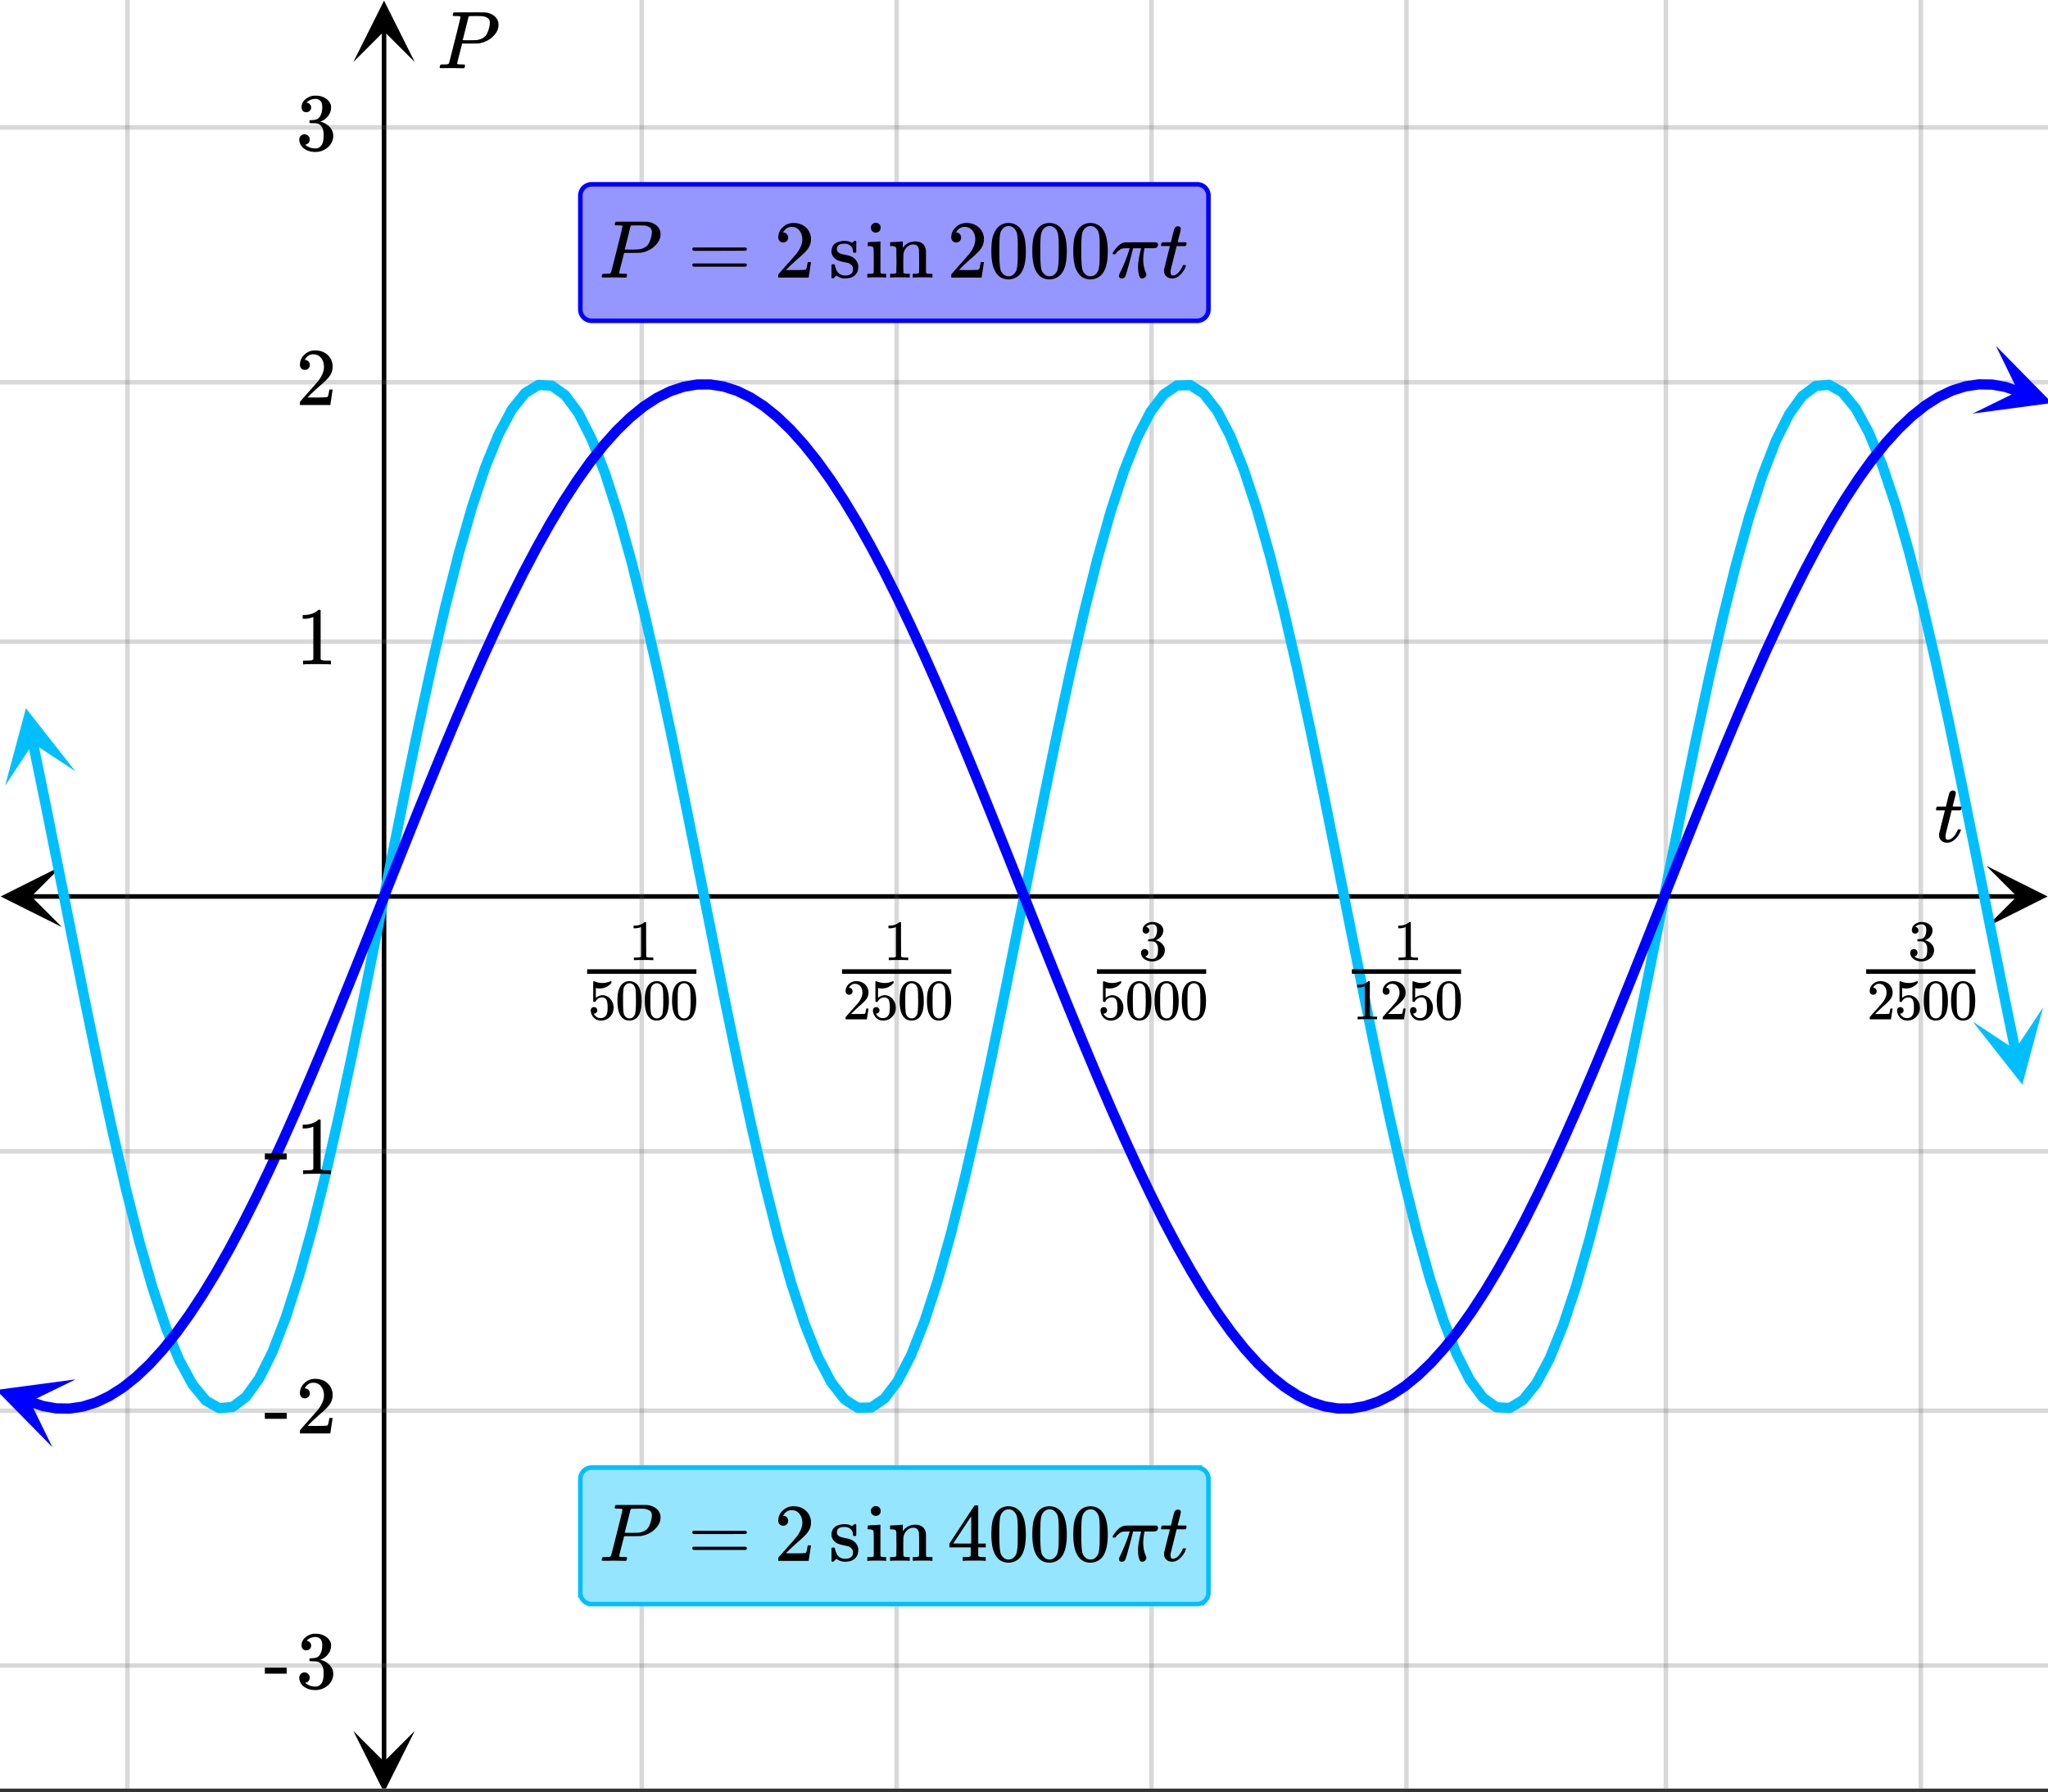 <svg xmlns="http://www.w3.org/2000/svg" xmlns:xlink="http://www.w3.org/1999/xlink" width="449.28" height="393.28" viewBox="0 0 336.96 294.96"><rect x="0" y="0" width="336.96" height="294.96" fill="#333333" stroke="none"/><defs><symbol overflow="visible" id="p"><path d="M.344-5.188C.28-5.25.25-5.296.25-5.327c0-.031.016-.102.047-.219a.817.817 0 0 1 .062-.187c.02-.04.063-.063.125-.063.07-.008.301-.016.688-.016h.719l.25-1.078c.187-.726.296-1.117.328-1.171.101-.25.312-.376.625-.376.113.012.21.055.297.126.082.062.125.156.125.28 0 .106-.086.485-.25 1.141l-.141.516c-.043.18-.078.313-.11.406L3-5.844c0 .024.223.032.672.032h.687c.063.062.094.117.094.156 0 .199-.058.355-.172.468H2.828l-.484 1.954c-.336 1.336-.508 2.039-.516 2.109v.203c0 .387.117.578.36.578a.602.602 0 0 0 .156-.015c.445-.082.86-.442 1.234-1.079.082-.144.16-.312.235-.5.019-.05.039-.082.062-.093.031-.02.098-.031.203-.031.188 0 .281.039.281.109a.593.593 0 0 1-.062.156c-.094.293-.25.586-.469.875a3.223 3.223 0 0 1-.672.688C2.82.016 2.47.14 2.094.14c-.324 0-.602-.078-.828-.235a1.21 1.21 0 0 1-.47-.656c-.023-.07-.03-.195-.03-.375v-.234l.468-1.891c.32-1.27.485-1.91.485-1.922 0-.008-.23-.016-.688-.016zm0 0"/></symbol><symbol overflow="visible" id="q"><path d="M3.875-8.469c0-.008-.008-.02-.016-.031a.084.084 0 0 0-.046-.016c-.012-.007-.028-.02-.047-.03a.291.291 0 0 0-.094-.017c-.031-.007-.063-.015-.094-.015H3.36a.516.516 0 0 0-.125-.016h-.14c-.219 0-.356-.004-.406-.015-.043-.008-.07-.04-.079-.094a.474.474 0 0 1 0-.188c.063-.175.102-.27.125-.28.032-.02.907-.032 2.625-.032 1.707 0 2.618.012 2.735.031.531.094.972.281 1.328.563.351.28.582.652.687 1.109.008.055.016.172.016.36 0 .218-.012.367-.031.437-.106.512-.39.996-.86 1.453-.617.617-1.414 1.008-2.39 1.172-.063 0-.54.008-1.422.016H4.14l-.407 1.609C3.461-1.41 3.328-.86 3.328-.797c0 .063.016.102.047.11.063.03.305.054.734.062h.422a.57.57 0 0 1 .078.156.888.888 0 0 1-.093.406C4.473-.02 4.398 0 4.296 0c-.148 0-.417-.004-.812-.016-.386-.007-.73-.015-1.03-.015-.294 0-.626.008-1 .015H.687C.57-.016.5-.036.468-.078c-.023-.04-.03-.063-.03-.063 0-.02.015-.086.046-.203.04-.133.079-.21.11-.234.031-.031.133-.047.312-.047.239 0 .508-.008.813-.031.125-.031.207-.086.25-.172.031-.031.351-1.274.968-3.735.626-2.468.938-3.769.938-3.906zm4.828 1c0-.343-.101-.593-.297-.75-.199-.156-.484-.27-.86-.344-.062-.007-.421-.019-1.077-.03-.149 0-.305.007-.469.015h-.547c-.125.012-.21.055-.25.125-.023.055-.11.402-.266 1.047-.156.636-.312 1.258-.468 1.86a21.21 21.21 0 0 1-.235.905c0 .024.364.032 1.094.032.75-.008 1.16-.02 1.234-.032.602-.093 1.067-.304 1.391-.64.238-.25.442-.688.61-1.313.093-.363.14-.656.14-.875zm0 0"/></symbol><symbol overflow="visible" id="F"><path d="M5.813-.5c0 .156-.07.305-.204.438a.62.62 0 0 1-.468.203c-.137 0-.23-.024-.282-.063-.054-.031-.105-.101-.156-.219-.168-.394-.25-.89-.25-1.484 0-.32.004-.54.016-.656.062-.614.195-1.364.406-2.25.05-.176.078-.274.078-.297H3.625l-.016.047c0 .011-.011.054-.03.125A6.417 6.417 0 0 1 3.421-4c-.594 2.305-.95 3.559-1.063 3.766-.105.25-.296.375-.578.375-.21 0-.355-.075-.437-.22a.93.93 0 0 1-.016-.218v-.14L1.5-.829c.676-1.414 1.164-2.64 1.469-3.672l.11-.328H2.64c-.356 0-.606.016-.75.047-.137.023-.305.105-.5.25a1.92 1.92 0 0 0-.563.547.6.6 0 0 1-.125.14.593.593 0 0 1-.187.016c-.18 0-.266-.047-.266-.14 0-.032.047-.118.14-.266.626-.946 1.235-1.461 1.829-1.547.062-.02 1.07-.032 3.031-.032 1.438 0 2.172.008 2.203.016.188.063.281.188.281.375 0 .281-.148.469-.437.563-.055.023-.367.03-.938.03H5.5l-.031.235c-.117.649-.172 1.18-.172 1.594 0 .805.14 1.527.422 2.172.062.168.093.277.093.328zm0 0"/></symbol><symbol overflow="visible" id="r"><path d="M5.61 0c-.157-.031-.872-.047-2.141-.047C2.207-.047 1.5-.03 1.344 0h-.157v-.625h.344c.52 0 .86-.008 1.016-.031.07-.008.18-.067.328-.172v-6.969c-.023 0-.059.016-.11.047a4.134 4.134 0 0 1-1.39.25h-.25v-.625h.25c.758-.02 1.39-.188 1.89-.5a2.46 2.46 0 0 0 .422-.313c.008-.03.063-.046.157-.046a.36.36 0 0 1 .234.078v8.078c.133.137.43.203.89.203h.798V0zm0 0"/></symbol><symbol overflow="visible" id="s"><path d="M1.484-5.781c-.25 0-.449-.078-.593-.235a.872.872 0 0 1-.22-.609c0-.645.243-1.195.735-1.656a2.46 2.46 0 0 1 1.766-.703c.77 0 1.41.21 1.922.625.508.418.82.964.937 1.64.008.168.016.32.016.453 0 .524-.156 1.012-.469 1.47-.25.374-.758.89-1.516 1.546-.324.281-.777.695-1.359 1.234l-.781.766 1.016.016c1.414 0 2.164-.024 2.25-.079.039-.007.085-.101.14-.28.031-.095.094-.4.188-.923v-.03h.53v.03l-.374 2.47V0h-5v-.25c0-.188.008-.29.031-.313.008-.007.383-.437 1.125-1.28.977-1.095 1.61-1.813 1.89-2.157.602-.82.907-1.57.907-2.25 0-.594-.156-1.086-.469-1.484-.312-.407-.746-.61-1.297-.61-.523 0-.945.235-1.265.703-.024.032-.047.079-.078.141a.274.274 0 0 0-.047.078c0 .012.02.016.062.016a.68.68 0 0 1 .547.25.801.801 0 0 1 .219.562c0 .23-.078.422-.235.578a.76.76 0 0 1-.578.235zm0 0"/></symbol><symbol overflow="visible" id="t"><path d="M1.719-6.25c-.25 0-.446-.07-.578-.219a.863.863 0 0 1-.204-.593c0-.508.196-.938.594-1.282a2.566 2.566 0 0 1 1.407-.625h.203c.312 0 .507.008.593.016.301.043.602.137.907.281.593.305.968.727 1.125 1.266.02.093.03.218.03.375 0 .523-.167.996-.5 1.422-.323.418-.73.714-1.218.89-.055.024-.055.04 0 .047.008 0 .05.012.125.031.55.157 1.016.446 1.39.86.376.418.563.89.563 1.422 0 .367-.086.718-.25 1.062-.218.461-.574.84-1.062 1.14-.492.302-1.04.454-1.64.454-.595 0-1.122-.125-1.579-.375-.46-.25-.766-.586-.922-1.016a1.45 1.45 0 0 1-.14-.656c0-.25.082-.453.25-.61a.831.831 0 0 1 .609-.25c.25 0 .453.087.61.25.163.169.25.372.25.61 0 .21-.063.39-.188.547a.768.768 0 0 1-.469.281l-.094.031c.489.407 1.047.61 1.672.61.5 0 .875-.239 1.125-.719.156-.29.234-.742.234-1.36v-.265c0-.852-.292-1.426-.875-1.719-.124-.05-.398-.082-.812-.093l-.563-.016-.046-.031c-.024-.02-.032-.086-.032-.204 0-.113.008-.18.032-.203.03-.03.054-.046.078-.046.25 0 .508-.02.781-.063.395-.05.695-.27.906-.656.207-.395.313-.867.313-1.422 0-.582-.157-.973-.469-1.172a1.131 1.131 0 0 0-.64-.188c-.45 0-.844.122-1.188.36l-.125.094a.671.671 0 0 0-.094.109l-.047.047a.88.88 0 0 0 .094.031c.176.024.328.11.453.266.125.148.188.32.188.515a.715.715 0 0 1-.235.547.76.76 0 0 1-.562.219zm0 0"/></symbol><symbol overflow="visible" id="u"><path d="M.14-2.406v-.985h3.594v.985zm0 0"/></symbol><symbol overflow="visible" id="A"><path d="M.75-4.672c0-.125.063-.219.188-.281H9.53c.133.062.203.156.203.281 0 .094-.062.18-.187.25l-4.281.016H.969C.82-4.457.75-4.546.75-4.672zm0 2.61c0-.133.07-.223.219-.266h8.578a.249.249 0 0 0 .062.047l.063.047c.02.011.035.039.047.078.008.031.015.062.015.094 0 .117-.07.203-.203.265H.937C.813-1.859.75-1.945.75-2.063zm0 0"/></symbol><symbol overflow="visible" id="B"><path d="M2.563-5.578c-.825 0-1.235.293-1.235.875 0 .117.004.187.016.219a.808.808 0 0 0 .422.468c.195.094.504.184.921.266.508.094.86.195 1.047.297.563.273.926.719 1.094 1.344.008.054.016.156.016.312 0 .356-.063.668-.188.938-.355.668-1.015 1-1.984 1-.543 0-1.012-.16-1.406-.485l-.11.094-.125.11a1.176 1.176 0 0 1-.156.156L.735.14h-.11A.3.3 0 0 1 .437.063V-1v-1c.008-.094.036-.148.079-.172a.917.917 0 0 1 .218-.015c.114 0 .18.011.204.03.019.024.046.087.078.188.07.344.187.657.343.938.313.46.75.687 1.313.687.875 0 1.312-.351 1.312-1.062a.83.83 0 0 0-.25-.625 1.216 1.216 0 0 0-.562-.375 33.685 33.685 0 0 1-.656-.14c-.5-.102-.84-.196-1.016-.282C.906-3.11.555-3.523.453-4.078a.84.84 0 0 1-.016-.203c0-1.04.633-1.625 1.907-1.75.039-.008.148-.008.328 0 .351 0 .664.07.937.203l.204.11.124-.095c.114-.093.211-.171.297-.234h.11c.062 0 .117.031.172.094v1.766l-.079.093h-.375c-.054-.062-.078-.117-.078-.172 0-.406-.132-.722-.39-.953-.25-.238-.594-.36-1.031-.36zm0 0"/></symbol><symbol overflow="visible" id="C"><path d="M1.766-9.016c.226.012.41.09.546.235.145.136.22.324.22.562 0 .324-.122.555-.36.688a.716.716 0 0 1-.438.125.7.7 0 0 1-.437-.125c-.242-.133-.36-.364-.36-.688 0-.25.079-.441.235-.578a.837.837 0 0 1 .594-.219zM3.328 0c-.094-.031-.562-.047-1.406-.047C1.109-.047.617-.03.453 0h-.11v-.625h.22c.25 0 .472-.008.671-.031a.375.375 0 0 0 .157-.156c.007-.02.015-.672.015-1.954 0-1.343-.023-2.062-.062-2.156-.074-.176-.34-.266-.797-.266h-.14V-5.5c0-.207.007-.313.03-.313l.126-.015c.093-.008.218-.02.375-.031l.484-.016c.156-.008.316-.02.484-.031.176-.02.305-.032.39-.032.095-.007.145-.015.157-.015H2.5v5.11c.04.093.094.152.156.171.063.024.219.04.469.047h.313V0zm0 0"/></symbol><symbol overflow="visible" id="D"><path d="M2.531-.813c.07.125.285.188.64.188h.407V0h-.11c-.116-.031-.62-.047-1.515-.047C1.066-.047.563-.03.437 0H.345v-.625h.39c.352 0 .567-.063.641-.188v-.421-.422c.008-.157.016-.328.016-.516v-.562c0-.282-.008-.579-.016-.891v-1.109c-.031-.164-.102-.282-.203-.344-.094-.063-.293-.098-.594-.11H.344V-5.5c0-.207.004-.313.015-.313L.5-5.827c.094-.008.219-.016.375-.016.164-.008.332-.02.5-.031.156-.008.316-.02.484-.031.164-.02.297-.032.391-.032.094-.007.145-.015.156-.015h.031v.531c0 .344.004.516.016.516l.016-.016c.488-.687 1.176-1.031 2.062-1.031 1.032.031 1.602.539 1.719 1.516v1.875c0 1.148.004 1.73.016 1.75.039.074.097.125.171.156.188.023.407.031.657.031h.218V0h-.109c-.117-.031-.621-.047-1.516-.047-.886 0-1.386.016-1.5.047h-.109v-.625h.313c.476 0 .718-.07.718-.219.008-.008.016-.629.016-1.86a68.295 68.295 0 0 0-.031-1.921c-.063-.29-.168-.5-.313-.625-.136-.133-.343-.203-.625-.203-.406 0-.761.156-1.062.469-.324.312-.512.71-.563 1.187v.235c0 .167-.008.37-.015.609V-1.438c.007.118.015.22.015.313zm0 0"/></symbol><symbol overflow="visible" id="E"><path d="M1.297-7.89c.5-.727 1.187-1.094 2.062-1.094.657 0 1.227.226 1.72.671.25.243.456.547.624.922.332.75.5 1.778.5 3.079 0 1.398-.195 2.46-.578 3.187-.25.523-.621.902-1.11 1.14a2.534 2.534 0 0 1-1.14.282c-1.031 0-1.79-.473-2.266-1.422-.386-.727-.578-1.79-.578-3.188 0-.832.051-1.519.156-2.062a4.48 4.48 0 0 1 .61-1.516zm3.031-.157a1.24 1.24 0 0 0-.953-.437c-.375 0-.7.148-.969.437-.199.211-.336.465-.406.766-.074.293-.121.797-.14 1.515 0 .063-.008.246-.016.547v.735c0 .855.008 1.453.031 1.796.031.637.082 1.09.156 1.36.07.273.207.508.406.703.25.273.563.406.938.406.363 0 .664-.133.906-.406.196-.195.332-.43.407-.703.07-.27.128-.723.171-1.36.008-.343.016-.94.016-1.796v-.735-.547c-.023-.718-.07-1.222-.14-1.515-.075-.301-.212-.555-.407-.766zm0 0"/></symbol><symbol overflow="visible" id="G"><path d="M6.234 0c-.125-.031-.71-.047-1.75-.047-1.074 0-1.671.016-1.796.047h-.126v-.625h.422c.383-.008.618-.031.704-.063a.286.286 0 0 0 .171-.14c.008-.008.016-.25.016-.719v-.672h-3.5v-.625l2.031-3.11A431.58 431.58 0 0 1 4.5-9.108c.02-.008.113-.016.281-.016h.25l.078.078v6.203h1.235v.625H5.109V-.89a.25.25 0 0 0 .079.157c.07.062.328.101.765.109h.39V0zm-2.28-2.844v-4.5L1-2.859l1.469.015zm0 0"/></symbol><symbol overflow="visible" id="v"><path d="M1.016-2.016c.144 0 .27.055.375.157a.542.542 0 0 1 .156.39.513.513 0 0 1-.156.375.528.528 0 0 1-.36.14H.97l.015.048c.094.199.239.367.438.5.195.136.426.203.687.203.446 0 .77-.192.97-.578.112-.227.171-.63.171-1.203 0-.645-.086-1.082-.25-1.313-.168-.207-.371-.312-.61-.312-.492 0-.859.214-1.109.64-.023.055-.043.086-.062.094h-.14c-.106 0-.169-.016-.188-.047-.012-.031-.016-.582-.016-1.656v-.672-.484c0-.352.016-.532.047-.532.008-.007.023-.015.047-.015l.156.047c.414.168.836.25 1.266.25.445 0 .875-.086 1.28-.266a.385.385 0 0 1 .126-.031c.05 0 .078.058.078.172V-6c-.512.617-1.156.922-1.938.922-.199 0-.375-.02-.53-.063l-.095-.015v1.625c.352-.29.723-.438 1.11-.438.113 0 .238.016.375.047.426.117.77.36 1.031.735.27.367.406.796.406 1.296 0 .575-.203 1.07-.609 1.485-.398.406-.887.61-1.469.61-.398 0-.73-.11-1-.329a.856.856 0 0 1-.312-.313 1.692 1.692 0 0 1-.36-.843c0-.008-.007-.035-.015-.078v-.094c0-.176.05-.313.156-.406a.536.536 0 0 1 .39-.157zm0 0"/></symbol><symbol overflow="visible" id="w"><path d="M.906-5.516c.352-.507.832-.765 1.438-.765.457 0 .863.156 1.219.468.164.168.304.383.421.641.239.524.36 1.242.36 2.156 0 .97-.137 1.715-.407 2.235-.18.367-.437.633-.78.797a1.832 1.832 0 0 1-.798.187C1.641.203 1.113-.125.781-.78.508-1.301.375-2.047.375-3.016c0-.582.035-1.066.11-1.453a3.17 3.17 0 0 1 .421-1.047zm2.125-.125a.907.907 0 0 0-1.344 0 1.106 1.106 0 0 0-.296.532c-.043.21-.075.57-.094 1.078v.89c0 .606.004 1.028.016 1.266.019.438.054.758.109.953.05.188.144.352.281.485a.863.863 0 0 0 .656.28A.824.824 0 0 0 3-.436c.133-.133.227-.297.281-.485.051-.195.086-.515.11-.953.02-.238.03-.66.03-1.266 0-.132-.007-.304-.015-.515v-.375c-.011-.508-.043-.867-.094-1.078a1.266 1.266 0 0 0-.28-.532zm0 0"/></symbol><symbol overflow="visible" id="x"><path d="M3.922 0c-.106-.02-.606-.031-1.5-.031C1.547-.031 1.05-.02.937 0H.829v-.438h.25c.363 0 .598-.007.703-.03.051 0 .13-.036.235-.11v-4.875c-.024 0-.047.012-.079.031a2.59 2.59 0 0 1-.968.172H.78v-.438H.97c.52-.007.957-.128 1.312-.359a1.72 1.72 0 0 0 .297-.203c.008-.02.047-.031.11-.031.062 0 .113.015.156.047v2.828l.015 2.828c.094.094.297.14.61.14h.562V0zm0 0"/></symbol><symbol overflow="visible" id="y"><path d="M1.031-4.047a.51.51 0 0 1-.406-.172.594.594 0 0 1-.156-.422c0-.445.172-.832.515-1.156.344-.32.754-.484 1.235-.484.539 0 .988.148 1.344.437.351.293.57.672.656 1.14.008.118.015.22.015.313 0 .368-.109.711-.328 1.032-.18.261-.531.62-1.062 1.078-.23.199-.547.492-.953.875l-.547.531h.718c.989 0 1.516-.016 1.579-.047.02 0 .05-.062.093-.187.02-.07.063-.286.125-.641v-.031h.375v.031L3.97-.031V0h-3.5v-.172c0-.133.004-.207.015-.219.008-.007.274-.312.797-.906a52.339 52.339 0 0 0 1.328-1.5c.414-.57.625-1.098.625-1.578 0-.414-.109-.766-.328-1.047-.219-.281-.523-.422-.906-.422-.367 0-.664.168-.89.5l-.048.094c-.023.031-.03.055-.03.063h.046c.156 0 .281.058.375.171a.6.6 0 0 1 .156.407.594.594 0 0 1-.156.406.569.569 0 0 1-.422.156zm0 0"/></symbol><symbol overflow="visible" id="z"><path d="M1.203-4.375c-.18 0-.312-.05-.406-.156a.578.578 0 0 1-.14-.407c0-.363.14-.664.421-.906.281-.238.61-.383.984-.437h.141c.219 0 .352.008.406.015.207.032.422.102.641.204.414.21.676.5.781.875a.93.93 0 0 1 .032.265c0 .367-.118.7-.344 1a1.9 1.9 0 0 1-.875.625c-.031.012-.031.016 0 .016.02.011.05.023.094.031.382.105.707.309.968.61.27.292.406.62.406.984 0 .261-.058.511-.171.75a1.88 1.88 0 0 1-.75.797A2.177 2.177 0 0 1 2.25.203c-.418 0-.79-.09-1.11-.266C.817-.237.599-.472.485-.765a1.056 1.056 0 0 1-.093-.453c0-.176.054-.32.171-.437a.614.614 0 0 1 .422-.172.587.587 0 0 1 .61.594.648.648 0 0 1-.125.39.582.582 0 0 1-.328.203l-.063.016c.332.281.723.422 1.172.422.344 0 .602-.164.781-.5.102-.207.156-.524.156-.953v-.188c0-.593-.203-.988-.609-1.187-.094-.04-.281-.067-.562-.078h-.407l-.03-.032c-.013-.007-.016-.054-.016-.14 0-.07.007-.117.03-.14.02-.02.036-.032.048-.032.175 0 .359-.016.546-.047.282-.04.489-.195.626-.469.144-.27.218-.597.218-.984 0-.406-.11-.68-.328-.828a.787.787 0 0 0-.437-.125c-.313 0-.59.086-.829.25a.262.262 0 0 0-.093.062.296.296 0 0 0-.063.078l-.031.047c.02 0 .04.008.063.016a.433.433 0 0 1 .312.187.574.574 0 0 1 .125.36.513.513 0 0 1-.156.375.527.527 0 0 1-.39.156zm0 0"/></symbol><clipPath id="a"><path d="M0 0h336.96v294.313H0zm0 0"/></clipPath><clipPath id="b"><path d="M.102 142.477H11V153H.102zm0 0"/></clipPath><clipPath id="c"><path d="M326.79 142.477h10.17V153h-10.17zm0 0"/></clipPath><clipPath id="d"><path d="M20 0h297v294.313H20zm0 0"/></clipPath><clipPath id="e"><path d="M58.133 284H69v10.313H58.133zm0 0"/></clipPath><clipPath id="f"><path d="M58.133 0H69v10.21H58.133zm0 0"/></clipPath><clipPath id="g"><path d="M0 20h336.96v255H0zm0 0"/></clipPath><clipPath id="h"><path d="M0 116h13v14H0zm0 0"/></clipPath><clipPath id="i"><path d="M10.04 115.371l5.323 26-26 5.324-5.324-25.996zm0 0"/></clipPath><clipPath id="j"><path d="M324 165h12.96v14H324zm0 0"/></clipPath><clipPath id="k"><path d="M336.152 165.766l5.325 26-26 5.324-5.325-25.996zm0 0"/></clipPath><clipPath id="l"><path d="M0 227h13v12H0zm0 0"/></clipPath><clipPath id="m"><path d="M1.29 223.168l25.1 8.617-8.617 25.102-25.101-8.617zm0 0"/></clipPath><clipPath id="n"><path d="M324 56h12.96v13H324zm0 0"/></clipPath><clipPath id="o"><path d="M328.383 56.906l25.101 8.617-8.617 25.102-25.101-8.617zm0 0"/></clipPath></defs><g clip-path="url(#a)" fill="#fff"><path d="M0 0h336.96v294.96H0z"/><path d="M0 0h336.96v294.96H0z"/></g><path d="M5.055 147.531h326.89" fill="none" stroke="#000" stroke-width=".749"/><g clip-path="url(#b)"><path d="M10.21 142.477L.103 147.53l10.109 5.055-5.055-5.055zm0 0"/></g><g clip-path="url(#c)"><path d="M326.79 142.477l10.108 5.054-10.109 5.055 5.055-5.055zm0 0"/></g><g clip-path="url(#d)"><path d="M105.594 0v295.063M147.53 0v295.063M189.47 0v295.063M231.406 0v295.063M274.094 0v295.063M316.03 0v295.063M20.97 0v295.063" fill="none" stroke-linecap="round" stroke-linejoin="round" stroke="#666" stroke-opacity=".251" stroke-width=".749"/></g><path d="M63.188 290.008V5.055" fill="none" stroke="#000" stroke-width=".749"/><g clip-path="url(#e)"><path d="M58.133 284.852l5.054 10.109 5.055-10.11-5.055 5.055zm0 0"/></g><g clip-path="url(#f)"><path d="M58.133 10.21L63.187.103l5.055 10.109-5.055-5.055zm0 0"/></g><g clip-path="url(#g)"><path d="M0 105.594h337M0 62.906h337M0 20.97h337M0 189.469h337M0 232.156h337M0 274.094h337" fill="none" stroke-linecap="round" stroke-linejoin="round" stroke="#666" stroke-opacity=".251" stroke-width=".749"/></g><path d="M5.418 122.219l2.191 10.687 2.188 10.938 2.191 11 2.188 10.875 2.187 10.566 2.192 10.074 2.187 9.414 2.192 8.594 2.187 7.625 2.188 6.524 2.191 5.32 2.188 4.016 2.187 2.652 2.191 1.234 2.188-.195 2.191-1.629 2.188-3.031 2.187-4.383 2.192-5.66 2.187-6.84 2.192-7.906 2.187-8.832 2.188-9.614 2.191-10.226 2.188-10.672 2.187-10.926 2.191-11 2.188-10.886 2.191-10.59 2.188-10.106 2.187-9.457 2.192-8.64 2.187-7.68 2.188-6.59 2.191-5.387 2.188-4.093 2.191-2.727 2.188-1.316 2.187.12 2.191 1.551 2.188 2.954 2.191 4.312 2.188 5.59 2.187 6.777 2.192 7.852 2.187 8.785 2.188 9.574 2.191 10.2 2.188 10.648 2.191 10.918 2.188 11.004 2.187 10.898 2.192 10.606 2.187 10.14 2.191 9.496 2.188 8.688 2.187 7.738 2.192 6.653 2.187 5.457 2.188 4.164 2.191 2.804 2.188 1.395 2.191-.043 2.188-1.469 2.187-2.879 2.192-4.238 2.187-5.524 2.191-6.718 2.188-7.793 2.187-8.739 2.192-9.535 2.187-10.168 2.188-10.629 2.191-10.91 2.188-11 2.191-10.91 2.188-10.629 2.187-10.168 2.192-9.535 2.187-8.738 2.188-7.793 2.191-6.719 2.188-5.523 2.19-4.239 2.188-2.879 2.188-1.472 2.191-.04 2.188 1.395 2.191 2.805 2.188 4.164 2.187 5.453 2.192 6.656 2.187 7.739 2.188 8.687 2.191 9.496 2.188 10.137 2.19 10.61 2.188 10.898 2.188 11.004 2.191 10.918 2.188 10.648 2.191 10.2 2.188 9.574 2.187 8.785 2.192 7.847 2.187 6.782 2.188 5.59 2.191 4.312 2.188 2.953 2.191 1.55 2.187.122 2.188-1.316 2.191-2.727 2.188-4.094 2.191-5.386 2.188-6.59 2.187-7.68 2.192-8.64 2.187-9.458 2.188-10.105 2.191-10.59 2.188-10.887 2.191-11 2.188-10.93 2.187-10.667 2.191-10.227 2.188-9.613 2.187-8.832 2.192-7.906 2.187-6.84 2.192-5.66 2.187-4.383 2.188-3.032 2.191-1.628 2.188-.2 2.191 1.239 2.188 2.648 2.187 4.02 2.191 5.316 2.188 6.527 2.187 7.625 2.192 8.594 2.187 9.414 2.192 10.074 2.187 10.567 2.188 10.875 2.191 11 2.188 10.937 2.191 10.688" fill="none" stroke-width="1.685" stroke-linecap="round" stroke-linejoin="round" stroke="#00bfff"/><g clip-path="url(#h)"><g clip-path="url(#i)"><path d="M12.402 126.93l-8.14-10.375-3.414 12.738 4.597-6.961zm0 0" fill="#00bfff"/></g></g><g clip-path="url(#j)"><g clip-path="url(#k)"><path d="M336.152 165.766l-3.414 12.742-8.144-10.375 6.96 4.594zm0 0" fill="#00bfff"/></g></g><path d="M4.84 230.625l2.2.754 2.194.394 2.2.032 2.195-.328 2.195-.692 2.2-1.047 2.195-1.398 2.195-1.75 2.2-2.086 2.195-2.414 2.199-2.738 2.195-3.043 2.195-3.34 2.2-3.621 2.195-3.887 2.195-4.137 2.2-4.367 2.195-4.578 2.199-4.77 2.195-4.941 2.196-5.094 2.199-5.222 2.195-5.332 2.196-5.41 2.199-5.477 2.195-5.508 2.195-5.523 2.2-5.516 2.195-5.477 2.2-5.421 2.194-5.34 2.196-5.239L77.336 113l2.195-4.96 2.196-4.794 2.199-4.605 2.195-4.391 2.2-4.164 2.195-3.918 2.195-3.652 2.2-3.375 2.194-3.082 2.196-2.774 2.199-2.457 2.195-2.125 2.196-1.789 2.199-1.441 2.195-1.09 2.2-.73 2.195-.376 2.195-.007 2.2.347 2.195.711 2.195 1.07 2.2 1.422 2.194 1.766 2.2 2.105 2.195 2.438 2.195 2.754 2.2 3.062 2.195 3.36 2.195 3.636 2.2 3.903 2.195 4.148 2.195 4.38 2.2 4.593 2.194 4.781 2.2 4.953 2.195 5.102 2.195 5.23 2.2 5.332 2.195 5.418 2.195 5.477 2.2 5.512 2.195 5.523 2.199 5.512 2.195 5.476 2.196 5.418 2.199 5.332 2.195 5.23 2.195 5.102 2.2 4.953 2.195 4.782 2.2 4.59 2.194 4.382 2.196 4.149 2.199 3.902 2.195 3.637 2.196 3.355 2.199 3.067 2.195 2.754 2.195 2.437 2.2 2.106 2.195 1.765 2.2 1.422 2.195 1.07 2.195.711 2.199.348 2.195-.008 2.196-.375 2.199-.73 2.195-1.09 2.2-1.442 2.195-1.789 2.195-2.125 2.2-2.457 2.195-2.773 2.195-3.082 2.2-3.375 2.194-3.652 2.196-3.918 2.199-4.164 2.195-4.395 2.2-4.602 2.195-4.793 2.195-4.96 2.2-5.11 2.195-5.238 2.195-5.34 2.2-5.422 2.194-5.476 2.2-5.516 2.195-5.523 2.195-5.508 2.2-5.477 2.195-5.41 2.195-5.332 2.2-5.223 2.195-5.093 2.195-4.942 2.2-4.77 2.195-4.578 2.199-4.367 2.195-4.136 2.195-3.887 2.2-3.621 2.195-3.34 2.195-3.043 2.2-2.738 2.195-2.414 2.199-2.09 2.195-1.746 2.196-1.399 2.199-1.047 2.195-.691 2.195-.328 2.2.031 2.195.395 2.2.754" fill="none" stroke-width="1.685" stroke-linecap="round" stroke-linejoin="round" stroke="#00f"/><g clip-path="url(#l)"><g clip-path="url(#m)"><path d="M12.445 227l-13.07 1.746 9.242 9.41-3.664-7.496zm0 0" fill="#00f"/></g></g><g clip-path="url(#n)"><g clip-path="url(#o)"><path d="M328.383 56.906l9.242 9.41-13.07 1.746 7.492-3.66zm0 0" fill="#00f"/></g></g><use xlink:href="#p" x="318.278" y="138.544"/><use xlink:href="#q" x="71.893" y="11.233"/><use xlink:href="#r" x="48.678" y="109.338"/><use xlink:href="#s" x="48.678" y="66.651"/><use xlink:href="#t" x="48.678" y="24.713"/><use xlink:href="#u" x="43.436" y="193.213"/><use xlink:href="#r" x="48.678" y="193.213"/><use xlink:href="#u" x="43.436" y="235.9"/><use xlink:href="#s" x="48.678" y="235.9"/><use xlink:href="#u" x="43.436" y="277.838"/><use xlink:href="#t" x="48.678" y="277.838"/><use xlink:href="#v" x="96.724" y="167.751"/><use xlink:href="#w" x="101.217" y="167.751"/><use xlink:href="#w" x="105.71" y="167.751"/><use xlink:href="#w" x="110.204" y="167.751"/><path d="M96.605 159.512h17.973v.75H96.605zm0 0"/><use xlink:href="#x" x="103.464" y="158.016"/><use xlink:href="#y" x="138.661" y="167.751"/><use xlink:href="#v" x="143.155" y="167.751"/><use xlink:href="#w" x="147.648" y="167.751"/><use xlink:href="#w" x="152.141" y="167.751"/><path d="M138.543 159.512h17.977v.75h-17.977zm0 0"/><use xlink:href="#x" x="145.401" y="158.016"/><use xlink:href="#v" x="180.599" y="167.751"/><use xlink:href="#w" x="185.093" y="167.751"/><use xlink:href="#w" x="189.586" y="167.751"/><use xlink:href="#w" x="194.079" y="167.751"/><path d="M180.48 159.512h17.977v.75H180.48zm0 0"/><use xlink:href="#z" x="187.339" y="158.016"/><use xlink:href="#x" x="222.537" y="167.751"/><use xlink:href="#y" x="227.03" y="167.751"/><use xlink:href="#v" x="231.524" y="167.751"/><use xlink:href="#w" x="236.017" y="167.751"/><path d="M222.422 159.512h17.973v.75h-17.973zm0 0"/><use xlink:href="#x" x="229.277" y="158.016"/><use xlink:href="#y" x="307.161" y="167.751"/><use xlink:href="#v" x="311.655" y="167.751"/><use xlink:href="#w" x="316.148" y="167.751"/><use xlink:href="#w" x="320.641" y="167.751"/><path d="M307.043 159.512h17.977v.75h-17.977zm0 0"/><use xlink:href="#z" x="313.901" y="158.016"/><path d="M95.484 50.926V32.203c0-.25.047-.488.141-.719.098-.226.23-.43.406-.605.176-.176.38-.313.61-.406.226-.094.464-.145.714-.145h99.602a1.889 1.889 0 0 1 1.324.55 1.856 1.856 0 0 1 .547 1.325v18.723a1.88 1.88 0 0 1-.547 1.324 1.845 1.845 0 0 1-.605.402c-.23.098-.469.145-.719.145H97.355c-.25 0-.488-.047-.714-.145a1.821 1.821 0 0 1-.61-.402 1.88 1.88 0 0 1-.547-1.324zm0 0" fill="#9696ff" stroke="#00f" stroke-width=".749"/><use xlink:href="#q" x="98.549" y="45.682"/><use xlink:href="#A" x="113.152" y="45.682"/><use xlink:href="#s" x="127.381" y="45.682"/><use xlink:href="#B" x="136.368" y="45.682"/><use xlink:href="#C" x="142.359" y="45.682"/><use xlink:href="#D" x="146.104" y="45.682"/><use xlink:href="#s" x="155.839" y="45.682"/><use xlink:href="#E" x="162.579" y="45.682"/><use xlink:href="#E" x="169.319" y="45.682"/><use xlink:href="#E" x="176.059" y="45.682"/><use xlink:href="#F" x="182.799" y="45.682"/><use xlink:href="#p" x="190.768" y="45.682"/><path d="M95.484 262.11v-18.72c0-.25.047-.488.141-.718a1.876 1.876 0 0 1 1.016-1.012c.226-.097.464-.144.714-.144h99.602a1.856 1.856 0 0 1 1.324.55c.176.176.313.375.407.606.093.23.14.469.14.719v18.718c0 .25-.047.489-.14.72-.094.23-.231.429-.407.605a1.856 1.856 0 0 1-.605.406c-.23.098-.469.144-.719.144H97.355c-.25 0-.488-.046-.714-.144a1.877 1.877 0 0 1-1.016-1.012 1.885 1.885 0 0 1-.14-.719zm0 0" fill="#96e5ff" stroke="#00bfff" stroke-width=".749"/><use xlink:href="#q" x="98.549" y="256.869"/><use xlink:href="#A" x="113.152" y="256.869"/><use xlink:href="#s" x="127.381" y="256.869"/><use xlink:href="#B" x="136.368" y="256.869"/><use xlink:href="#C" x="142.359" y="256.869"/><use xlink:href="#D" x="146.104" y="256.869"/><use xlink:href="#G" x="155.839" y="256.869"/><use xlink:href="#E" x="162.579" y="256.869"/><use xlink:href="#E" x="169.319" y="256.869"/><use xlink:href="#E" x="176.059" y="256.869"/><use xlink:href="#F" x="182.799" y="256.869"/><use xlink:href="#p" x="190.768" y="256.869"/></svg>